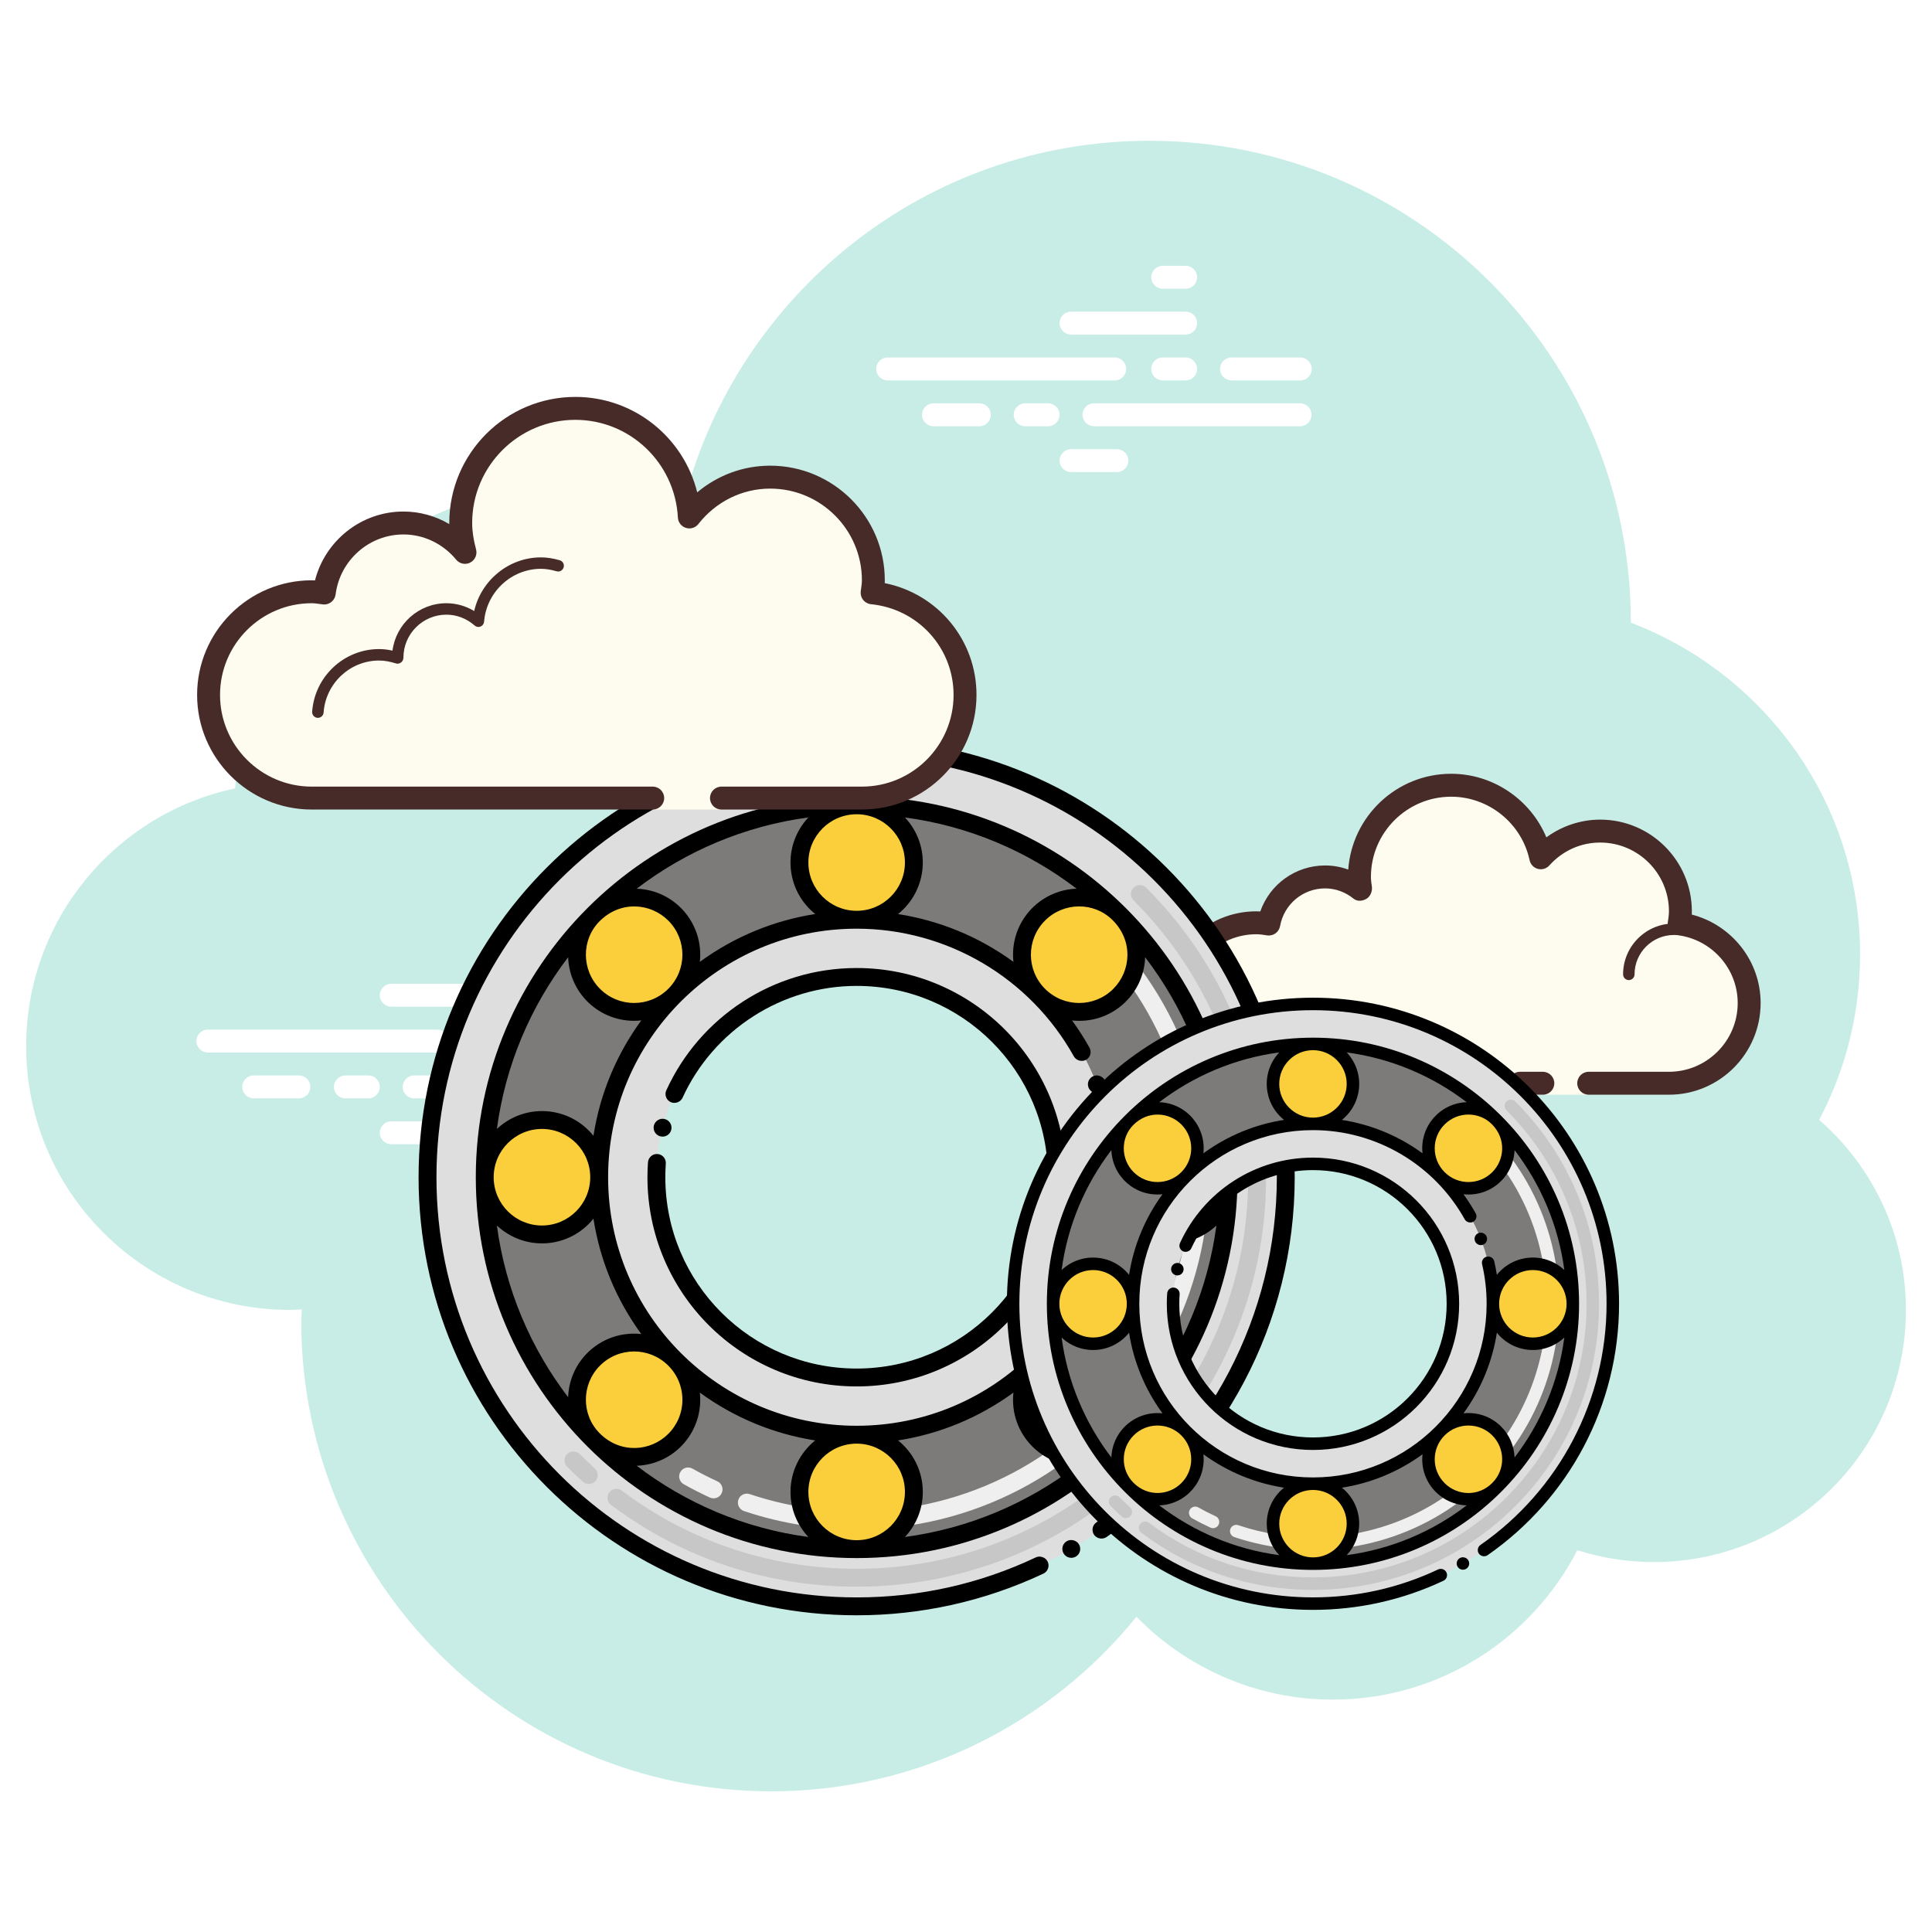 <?xml version="1.0" encoding="UTF-8" standalone="no"?>
<!-- icon666.com - MILLIONS OF FREE VECTOR ICONS -->

<svg
   viewBox="0 0 245 245"
   version="1.1"
   id="svg20"
   sodipodi:docname="ico_bearing.svg"
   xml:space="preserve"
   width="245"
   height="245"
   inkscape:version="1.3.2 (091e20e, 2023-11-25, custom)"
   xmlns:inkscape="http://www.inkscape.org/namespaces/inkscape"
   xmlns:sodipodi="http://sodipodi.sourceforge.net/DTD/sodipodi-0.dtd"
   xmlns="http://www.w3.org/2000/svg"
   xmlns:svg="http://www.w3.org/2000/svg"><defs
     id="defs20"><filter
       style="color-interpolation-filters:sRGB"
       inkscape:label="Drop Shadow"
       id="filter71"
       x="-0.058"
       y="-0.029"
       width="1.087"
       height="1.083"><feFlood
         result="flood"
         in="SourceGraphic"
         flood-opacity="1"
         flood-color="rgb(111,117,119)"
         id="feFlood70" /><feGaussianBlur
         result="blur"
         in="SourceGraphic"
         stdDeviation="3"
         id="feGaussianBlur70" /><feOffset
         result="offset"
         in="blur"
         dx="-7"
         dy="6"
         id="feOffset70" /><feComposite
         result="comp1"
         operator="in"
         in="flood"
         in2="offset"
         id="feComposite70" /><feComposite
         result="comp2"
         operator="over"
         in="SourceGraphic"
         in2="comp1"
         id="feComposite71" /></filter><filter
       style="color-interpolation-filters:sRGB"
       inkscape:label="Drop Shadow"
       id="filter73"
       x="-0.058"
       y="-0.029"
       width="1.087"
       height="1.083"><feFlood
         result="flood"
         in="SourceGraphic"
         flood-opacity="0.5"
         flood-color="rgb(111,117,119)"
         id="feFlood71" /><feGaussianBlur
         result="blur"
         in="SourceGraphic"
         stdDeviation="3"
         id="feGaussianBlur71" /><feOffset
         result="offset"
         in="blur"
         dx="-7"
         dy="6"
         id="feOffset71" /><feComposite
         result="comp1"
         operator="in"
         in="flood"
         in2="offset"
         id="feComposite72" /><feComposite
         result="comp2"
         operator="over"
         in="SourceGraphic"
         in2="comp1"
         id="feComposite73" /></filter></defs><sodipodi:namedview
     id="namedview20"
     pagecolor="#ffffff"
     bordercolor="#666666"
     borderopacity="1.0"
     inkscape:showpageshadow="2"
     inkscape:pageopacity="0.0"
     inkscape:pagecheckerboard="0"
     inkscape:deskcolor="#d1d1d1"
     inkscape:zoom="1.5177335"
     inkscape:cx="64.240527"
     inkscape:cy="174.27302"
     inkscape:window-width="1920"
     inkscape:window-height="1017"
     inkscape:window-x="-8"
     inkscape:window-y="-8"
     inkscape:window-maximized="1"
     inkscape:current-layer="g73" /><g
     id="g51"
     transform="matrix(2.907,0,0,2.907,4.458,23.353)"><g
       id="g73"
       transform="translate(-3.392,-1.892)"><g
         id="g1"
         transform="translate(-6,-14)">
	<path
   style="fill:#c7ede6"
   d="M 87.215,56.71 C 88.35,54.555 89,52.105 89,49.5 89,42.879 84.841,37.243 78.999,35.022 78.999,35.015 79,35.008 79,35 79,23.402 69.598,14 58,14 48.216,14 40.019,20.701 37.687,29.757 36.211,29.272 34.638,29 33,29 25.308,29 18.977,34.793 18.11,42.252 12.906,43.353 9,47.969 9,53.5 9,59.851 14.149,65 20.5,65 20.677,65 20.852,64.988 21.026,64.978 21.022,65.153 21,65.324 21,65.5 21,76.822 30.178,86 41.5,86 47.937,86 53.675,83.028 57.434,78.386 59.612,80.611 62.64,82 66,82 70.65,82 74.674,79.35 76.666,75.482 77.718,75.817 78.837,76 80,76 c 6.075,0 11,-4.925 11,-11 0,-3.311 -1.47,-6.273 -3.785,-8.29 z"
   id="path1-9" />
</g><g
         id="g11"
         transform="translate(-18.92,-13.547)">
	<g
   id="g2">
		<path
   style="fill:#ffffff"
   d="M 69.405,24 H 59.5 C 59.224,24 59,23.776 59,23.5 59,23.224 59.224,23 59.5,23 h 9.905 c 0.276,0 0.5,0.224 0.5,0.5 0,0.276 -0.223,0.5 -0.5,0.5 z"
   id="path2-4" />
	</g>
	<g
   id="g3">
		<path
   style="fill:#ffffff"
   d="m 72.5,24 h -1 C 71.224,24 71,23.776 71,23.5 71,23.224 71.224,23 71.5,23 h 1 c 0.276,0 0.5,0.224 0.5,0.5 0,0.276 -0.223,0.5 -0.5,0.5 z"
   id="path3-8" />
	</g>
	<g
   id="g4">
		<path
   style="fill:#ffffff"
   d="M 77.491,26 H 68.5 C 68.224,26 68,25.776 68,25.5 68,25.224 68.224,25 68.5,25 h 8.991 c 0.276,0 0.5,0.224 0.5,0.5 0,0.276 -0.224,0.5 -0.5,0.5 z"
   id="path4-3" />
	</g>
	<g
   id="g5">
		<path
   style="fill:#ffffff"
   d="m 66.5,26 h -1 C 65.224,26 65,25.776 65,25.5 65,25.224 65.224,25 65.5,25 h 1 c 0.276,0 0.5,0.224 0.5,0.5 0,0.276 -0.223,0.5 -0.5,0.5 z"
   id="path5-7" />
	</g>
	<g
   id="g6">
		<path
   style="fill:#ffffff"
   d="m 63.5,26 h -2 C 61.224,26 61,25.776 61,25.5 61,25.224 61.224,25 61.5,25 h 2 c 0.276,0 0.5,0.224 0.5,0.5 0,0.276 -0.223,0.5 -0.5,0.5 z"
   id="path6-3" />
	</g>
	<g
   id="g7">
		<path
   style="fill:#ffffff"
   d="m 69.5,28 h -2 C 67.224,28 67,27.776 67,27.5 67,27.224 67.224,27 67.5,27 h 2 c 0.276,0 0.5,0.224 0.5,0.5 0,0.276 -0.224,0.5 -0.5,0.5 z"
   id="path7-1" />
	</g>
	<g
   id="g8">
		<path
   style="fill:#ffffff"
   d="m 72.5,19 c -0.177,0 -0.823,0 -1,0 -0.276,0 -0.5,0.224 -0.5,0.5 0,0.276 0.224,0.5 0.5,0.5 0.177,0 0.823,0 1,0 C 72.776,20 73,19.776 73,19.5 73,19.224 72.776,19 72.5,19 Z"
   id="path8" />
	</g>
	<g
   id="g9">
		<path
   style="fill:#ffffff"
   d="m 72.5,21 c -0.177,0 -4.823,0 -5,0 -0.276,0 -0.5,0.224 -0.5,0.5 0,0.276 0.224,0.5 0.5,0.5 0.177,0 4.823,0 5,0 C 72.776,22 73,21.776 73,21.5 73,21.224 72.776,21 72.5,21 Z"
   id="path9" />
	</g>
	<g
   id="g10">
		<path
   style="fill:#ffffff"
   d="m 77.5,23 c -0.177,0 -2.823,0 -3,0 -0.276,0 -0.5,0.224 -0.5,0.5 0,0.276 0.224,0.5 0.5,0.5 0.177,0 2.823,0 3,0 C 77.776,24 78,23.776 78,23.5 78,23.224 77.776,23 77.5,23 Z"
   id="path10" />
	</g>
</g><g
         id="g29"
         transform="translate(-11.213,-5.387)">
	<g
   id="g24">
		<path
   style="fill:#fdfcef"
   d="m 82.375,46.5 c 0,0 1.567,0 3.5,0 1.933,0 3.5,-1.567 3.5,-3.5 0,-1.781 -1.335,-3.234 -3.055,-3.455 0.028,-0.179 0.055,-0.358 0.055,-0.545 0,-1.933 -1.567,-3.5 -3.5,-3.5 -1.032,0 -1.95,0.455 -2.59,1.165 -0.384,-1.808 -1.987,-3.165 -3.91,-3.165 -2.209,0 -4,1.791 -4,4 0,0.191 0.03,0.374 0.056,0.558 C 72.003,37.714 71.466,37.5 70.875,37.5 69.647,37.5 68.63,38.387 68.42,39.555 68.241,39.527 68.062,39.5 67.875,39.5 c -1.933,0 -3.5,1.567 -3.5,3.5 0,1.933 1.567,3.5 3.5,3.5 1.933,0 7.5,0 7.5,0 V 47 h 7 z"
   id="path23" />
	</g>
	<g
   id="g25">
		<path
   style="fill:#472b29"
   d="m 84.125,42 c -0.138,0 -0.25,-0.112 -0.25,-0.25 0,-1.223 0.995,-2.218 2.218,-2.218 0.034,0.009 0.737,-10e-4 1.244,0.136 0.133,0.036 0.212,0.173 0.176,0.306 -0.036,0.134 -0.173,0.213 -0.306,0.176 -0.444,-0.12 -1.1,-0.12 -1.113,-0.118 -0.948,0 -1.719,0.771 -1.719,1.718 0,0.138 -0.112,0.25 -0.25,0.25 z"
   id="path24" />
	</g>
	<g
   id="g26">
		<circle
   style="fill:#472b29"
   cx="77.375"
   cy="46.5"
   r="0.5"
   id="circle25" />
	</g>
	<g
   id="g27">
		<path
   style="fill:#472b29"
   d="m 85.875,47 h -3.5 c -0.276,0 -0.5,-0.224 -0.5,-0.5 0,-0.276 0.224,-0.5 0.5,-0.5 h 3.5 c 1.654,0 3,-1.346 3,-3 0,-1.496 -1.125,-2.768 -2.618,-2.959 -0.134,-0.018 -0.255,-0.088 -0.336,-0.196 -0.081,-0.108 -0.115,-0.244 -0.094,-0.377 0.024,-0.153 0.049,-0.308 0.049,-0.468 0,-1.654 -1.346,-3 -3,-3 -0.85,0 -1.638,0.355 -2.219,1 -0.125,0.139 -0.321,0.198 -0.5,0.148 -0.182,-0.049 -0.321,-0.195 -0.36,-0.379 C 79.455,35.165 78.016,34 76.375,34 c -1.93,0 -3.5,1.57 -3.5,3.5 0,0.143 0.021,0.28 0.041,0.418 0.029,0.203 -0.063,0.438 -0.242,0.54 -0.179,0.102 -0.396,0.118 -0.556,-0.01 C 71.753,38.155 71.324,38 70.875,38 c -0.966,0 -1.792,0.691 -1.963,1.644 -0.048,0.267 -0.296,0.446 -0.569,0.405 C 68.189,40.025 68.035,40 67.875,40 c -1.654,0 -3,1.346 -3,3 0,1.654 1.346,3 3,3 h 7.5 c 0.276,0 0.5,0.224 0.5,0.5 0,0.276 -0.224,0.5 -0.5,0.5 h -7.5 c -2.206,0 -4,-1.794 -4,-4 0,-2.206 1.794,-4 4,-4 0.059,0 0.116,0.002 0.174,0.006 C 68.463,37.82 69.586,37 70.875,37 c 0.349,0 0.689,0.061 1.011,0.18 0.165,-2.333 2.115,-4.18 4.489,-4.18 1.831,0 3.466,1.127 4.153,2.774 C 81.208,35.276 82.03,35 82.875,35 c 2.206,0 4,1.794 4,4 0,0.048 -0.001,0.095 -0.004,0.142 1.743,0.448 3.004,2.027 3.004,3.858 0,2.206 -1.794,4 -4,4 z"
   id="path26" />
	</g>
	<g
   id="g28">
		<path
   style="fill:#472b29"
   d="m 80.375,46 c -0.159,0 -0.841,0 -1,0 -0.276,0 -0.5,0.224 -0.5,0.5 0,0.276 0.224,0.5 0.5,0.5 0.159,0 0.841,0 1,0 0.276,0 0.5,-0.224 0.5,-0.5 0,-0.276 -0.224,-0.5 -0.5,-0.5 z"
   id="path27" />
	</g>
</g><g
         id="g19-0"
         transform="translate(4.426,-14.227)">
	<g
   id="g12">
		<path
   style="fill:#ffffff"
   d="M 16.5,54 H 6.5 C 6.224,54 6,53.776 6,53.5 6,53.224 6.224,53 6.5,53 h 10 c 0.276,0 0.5,0.224 0.5,0.5 0,0.276 -0.224,0.5 -0.5,0.5 z"
   id="path11" />
	</g>
	<g
   id="g13">
		<path
   style="fill:#ffffff"
   d="m 20.5,54 h -2 C 18.224,54 18,53.776 18,53.5 18,53.224 18.224,53 18.5,53 h 2 c 0.276,0 0.5,0.224 0.5,0.5 0,0.276 -0.224,0.5 -0.5,0.5 z"
   id="path12" />
	</g>
	<g
   id="g14-4">
		<path
   style="fill:#ffffff"
   d="m 25.5,56 h -10 C 15.224,56 15,55.776 15,55.5 15,55.224 15.224,55 15.5,55 h 10 c 0.276,0 0.5,0.224 0.5,0.5 0,0.276 -0.223,0.5 -0.5,0.5 z"
   id="path13" />
	</g>
	<g
   id="g15">
		<path
   style="fill:#ffffff"
   d="m 13.5,56 h -1 C 12.224,56 12,55.776 12,55.5 12,55.224 12.224,55 12.5,55 h 1 c 0.276,0 0.5,0.224 0.5,0.5 0,0.276 -0.224,0.5 -0.5,0.5 z"
   id="path14-8" />
	</g>
	<g
   id="g16">
		<path
   style="fill:#ffffff"
   d="M 10.47,56 H 8.5 C 8.224,56 8,55.776 8,55.5 8,55.224 8.224,55 8.5,55 h 1.97 c 0.276,0 0.5,0.224 0.5,0.5 0,0.276 -0.224,0.5 -0.5,0.5 z"
   id="path15-0" />
	</g>
	<g
   id="g17">
		<path
   style="fill:#ffffff"
   d="m 19.5,52 h -5 C 14.224,52 14,51.776 14,51.5 14,51.224 14.224,51 14.5,51 h 5 c 0.276,0 0.5,0.224 0.5,0.5 0,0.276 -0.223,0.5 -0.5,0.5 z"
   id="path16-0" />
	</g>
	<g
   id="g18">
		<path
   style="fill:#ffffff"
   d="m 16.5,58 h -2 C 14.224,58 14,57.776 14,57.5 14,57.224 14.224,57 14.5,57 h 2 c 0.276,0 0.5,0.224 0.5,0.5 0,0.276 -0.224,0.5 -0.5,0.5 z"
   id="path17-8" />
	</g>
</g><g
         id="g20"
         transform="matrix(0.156,0,0,0.156,20.352,24.295)"
         style="filter:url(#filter73)"><path
           d="m 128,8.086 c -66.27,0 -120,53.73 -120,120 0,66.27 53.73,120 120,120 66.27,0 120,-53.73 120,-120 0,-66.27 -53.73,-120 -120,-120 z m 0,176 c -30.93,0 -56,-25.07 -56,-56 0,-30.93 25.07,-56 56,-56 30.93,0 56,25.07 56,56 0,30.93 -25.07,56 -56,56 z"
           fill="#72c2e9"
           style="fill:#dedede"
           id="path1" /><path
           d="m 128.001,242.586 c -25.022,0 -48.771,-7.907 -68.68,-22.867 -1.104,-0.829 -1.326,-2.396 -0.497,-3.5 0.829,-1.104 2.396,-1.327 3.5,-0.497 19.036,14.303 41.746,21.864 65.676,21.864 60.522,0 109.499,-48.975 109.499,-109.5 0,-29.248 -11.39,-56.746 -32.071,-77.428 -0.977,-0.976 -0.977,-2.559 0,-3.535 0.977,-0.977 2.559,-0.977 3.535,0 21.627,21.626 33.537,50.379 33.537,80.963 0,63.284 -51.211,114.5 -114.499,114.5 z M 51.434,213.224 c -1.497,-1.348 -2.976,-2.752 -4.397,-4.174 -0.976,-0.977 -0.976,-2.56 0,-3.536 0.977,-0.977 2.559,-0.976 3.536,0 1.36,1.361 2.776,2.705 4.208,3.995 1.026,0.924 1.108,2.505 0.184,3.531 -0.924,1.025 -2.505,1.109 -3.531,0.184 z"
           fill="#c4e5ff"
           style="fill:#c7c7c7"
           id="path2" /><path
           d="m 128,24.086 c -57.44,0 -104,46.56 -104,104 0,57.44 46.56,104 104,104 57.44,0 104,-46.56 104,-104 0,-57.44 -46.56,-104 -104,-104 z m 0,176 c -39.76,0 -72,-32.24 -72,-72 0,-39.76 32.24,-72 72,-72 39.76,0 72,32.24 72,72 0,39.76 -32.24,72 -72,72 z"
           fill="#7d7b79"
           id="path3" /><path
           d="m 222.91,116.151 c -1.284,0 -2.343,-0.964 -2.484,-2.211 -2.271,-14.914 -8.188,-29.186 -17.117,-41.279 -0.819,-1.111 -0.584,-2.676 0.527,-3.496 1.109,-0.82 2.676,-0.584 3.496,0.526 9.425,12.768 15.666,27.837 18.05,43.581 0.228,1.521 -0.95,2.879 -2.472,2.879 z"
           fill="#efefef"
           id="path4" /><path
           d="m 139.969,223.359 c -0.206,-1.365 0.733,-2.639 2.099,-2.845 14.939,-2.253 29.241,-8.173 41.357,-17.119 1.111,-0.821 2.678,-0.584 3.497,0.526 0.819,1.111 0.584,2.676 -0.526,3.496 -12.771,9.428 -27.841,15.667 -43.582,18.041 -1.375,0.207 -2.641,-0.741 -2.845,-2.099 z"
           fill="#efefef"
           id="path5" /><path
           d="m 113.197,225.469 c -5.666,-0.854 -11.286,-2.211 -16.703,-4.034 -1.309,-0.44 -2.013,-1.858 -1.573,-3.167 0.441,-1.31 1.861,-2.012 3.167,-1.573 5.143,1.729 10.477,3.018 15.854,3.829 1.365,0.206 2.305,1.479 2.1,2.845 -0.206,1.368 -1.483,2.305 -2.845,2.1 z M 86.956,217.66 c -2.477,-1.134 -4.938,-2.387 -7.313,-3.726 -1.203,-0.678 -1.629,-2.202 -0.951,-3.405 0.678,-1.203 2.202,-1.628 3.405,-0.951 2.254,1.27 4.589,2.46 6.94,3.536 1.255,0.575 1.807,2.058 1.232,3.313 -0.577,1.262 -2.066,1.806 -3.313,1.233 z"
           fill="#efefef"
           id="path6" /><path
           d="m 203.836,187.008 c -1.111,-0.82 -1.347,-2.385 -0.527,-3.496 8.937,-12.105 14.857,-26.393 17.124,-41.321 0.164,-1.223 1.211,-2.169 2.478,-2.169 1.522,0 2.702,1.345 2.472,2.879 -2.384,15.744 -8.625,30.813 -18.05,43.581 -0.822,1.112 -2.39,1.344 -3.497,0.526 z"
           fill="#efefef"
           id="path7" /><g
           fill="#f0c020"
           id="g14"><circle
             cx="128"
             cy="40.086"
             r="16"
             fill="#f0c020"
             style="fill:#fbce3c"
             id="circle7" /><circle
             cx="128"
             cy="216.086"
             r="16"
             fill="#f0c020"
             style="fill:#fbce3c"
             id="circle8" /><circle
             cx="190.225"
             cy="65.861"
             r="16"
             fill="#f0c020"
             style="fill:#fbce3c"
             id="circle9" /><circle
             cx="65.775"
             cy="190.312"
             r="16"
             fill="#f0c020"
             style="fill:#fbce3c"
             id="circle10" /><circle
             cx="216"
             cy="128.086"
             r="16"
             fill="#f0c020"
             style="fill:#fbce3c"
             id="circle11" /><circle
             cx="40"
             cy="128.086"
             r="16"
             fill="#f0c020"
             style="fill:#fbce3c"
             id="circle12" /><circle
             cx="190.225"
             cy="190.312"
             r="16"
             fill="#f0c020"
             style="fill:#fbce3c"
             id="circle13" /><circle
             cx="65.775"
             cy="65.861"
             r="16"
             fill="#f0c020"
             style="fill:#fbce3c"
             id="circle14" /></g><g
           id="g19"><path
             d="m 128,5.586 c -67.634,0 -122.5,54.8 -122.5,122.5 0,67.657 54.829,122.5 122.5,122.5 17.866,0 35.65,-3.847 52.229,-11.66 1.25,-0.59 1.78,-2.08 1.19,-3.33 -0.57,-1.21 -2.11,-1.77 -3.32,-1.2 -15.72,7.43 -32.58,11.19 -50.1,11.19 -64.935,0 -117.5,-52.563 -117.5,-117.5 0,-64.94 52.563,-117.5 117.5,-117.5 64.936,0 117.5,52.564 117.5,117.5 0,38.44 -18.87,74.52 -50.47,96.52 -1.174,0.81 -1.384,2.388 -0.631,3.48 0.761,1.09 2.391,1.38 3.48,0.62 32.49,-22.599 52.62,-59.775 52.62,-100.62 C 250.5,60.461 195.7,5.586 128,5.586 Z"
             fill="#000000"
             id="path14" /><path
             d="m 186.77,229.856 c -1.2,0.69 -1.609,2.22 -0.91,3.42 0.693,1.211 2.257,1.577 3.41,0.91 1.2,-0.69 1.601,-2.23 0.91,-3.42 -0.66,-1.15 -2.26,-1.58 -3.41,-0.91 z"
             fill="#000000"
             id="path15" /><path
             d="m 128,69.586 c -23.337,0 -43.891,13.743 -53.22,34.19 -0.606,1.322 0.042,2.784 1.23,3.31 1.22,0.56 2.76,-0.02 3.31,-1.23 8.69,-19 27.8,-31.27 48.68,-31.27 29.556,0 53.5,23.929 53.5,53.5 0,29.555 -23.929,53.5 -53.5,53.5 -29.556,0 -53.5,-23.929 -53.5,-53.5 0,-1.29 0.05,-2.57 0.13,-3.82 0.1,-1.349 -0.897,-2.562 -2.31,-2.67 -1.39,-0.1 -2.58,0.96 -2.67,2.32 -0.1,1.38 -0.15,2.79 -0.15,4.17 0,32.313 26.177,58.5 58.5,58.5 32.248,0 58.5,-26.111 58.5,-58.5 0,-32.38 -26.247,-58.5 -58.5,-58.5 z"
             fill="#000000"
             id="path16" /><path
             d="m 73.11,116.656 c 1.385,0.348 2.711,-0.497 3.04,-1.81 0.34,-1.33 -0.47,-2.69 -1.81,-3.03 -1.31,-0.34 -2.7,0.49 -3.04,1.8 -0.34,1.34 0.47,2.7 1.81,3.04 z"
             fill="#000000"
             id="path17" /><path
             d="m 197.5,101.196 c -0.49,-1.23 -1.98,-1.9 -3.23,-1.42 -1.351,0.545 -1.913,1.992 -1.43,3.24 0.49,1.259 1.94,1.92 3.229,1.43 1.266,-0.481 1.941,-1.901 1.431,-3.24 z"
             fill="#000000"
             id="path18" /><path
             d="m 234.5,128.086 c 0,-58.652 -47.732,-106.5 -106.5,-106.5 -58.65,0 -106.5,47.722 -106.5,106.5 0,58.807 47.75,106.5 106.5,106.5 58.813,0 106.5,-47.755 106.5,-106.5 z m -25.818,61.508 c -0.173,-4.495 -1.951,-8.94 -5.375,-12.364 -3.887,-3.887 -9.302,-5.922 -15.076,-5.306 7.089,-9.721 11.575,-20.756 13.368,-32.252 6.776,8.406 19.13,9.267 27,1.922 -2.389,17.884 -9.452,34.306 -19.917,48 z M 216,141.586 c -7.444,0 -13.5,-6.056 -13.5,-13.5 0,-7.444 6.056,-13.5 13.5,-13.5 7.444,0 13.5,6.056 13.5,13.5 0,7.444 -6.056,13.5 -13.5,13.5 z m 12.599,-27.008 c -7.863,-7.338 -20.221,-6.493 -27.005,1.929 -0.284,-1.821 -0.628,-3.631 -1.044,-5.42 -0.31,-1.32 -1.67,-2.18 -3,-1.86 -1.357,0.314 -2.18,1.654 -1.87,3 1.21,5.17 1.82,10.5 1.82,15.86 0,38.41 -31.093,69.5 -69.5,69.5 -38.331,0 -69.5,-31.015 -69.5,-69.5 0,-38.453 31.18,-69.5 69.5,-69.5 25.18,0 48.46,13.68 60.74,35.71 0.649,1.16 2.239,1.61 3.409,0.96 1.2,-0.67 1.631,-2.19 0.96,-3.4 -1.47,-2.64 -3.105,-5.177 -4.877,-7.608 10.791,1.149 20.039,-7.018 20.449,-17.67 10.466,13.693 17.529,30.116 19.918,47.999 z M 199.566,56.187 c 5.878,5.851 5.129,14.295 0.206,19.22 -5.276,5.276 -13.815,5.277 -19.092,0 -5.276,-5.276 -5.276,-13.814 0,-19.092 5.223,-5.224 13.699,-5.291 18.886,-0.128 z m -10.069,-8.791 c -10.644,0.411 -18.81,9.678 -17.659,20.462 -9.861,-7.187 -20.896,-11.579 -32.266,-13.361 8.346,-6.716 9.344,-19.072 1.936,-27.01 17.879,2.389 34.298,9.449 47.989,19.909 z M 128,26.586 c 7.444,0 13.5,6.056 13.5,13.5 0,7.444 -6.056,13.5 -13.5,13.5 -7.444,0 -13.5,-6.056 -13.5,-13.5 0,-7.444 6.056,-13.5 13.5,-13.5 z m -13.509,0.901 c -7.337,7.862 -6.493,20.216 1.922,27 -11.5,1.794 -22.541,6.282 -32.265,13.377 C 85.297,57.234 77.302,47.82 66.492,47.403 80.186,36.939 96.609,29.876 114.491,27.487 Z M 56.08,56.541 c 5.902,-5.932 14.336,-5.131 19.241,-0.227 5.266,5.267 5.282,13.794 0.013,19.078 -0.005,0.005 -0.009,0.009 -0.014,0.013 -0.005,0.004 -0.009,0.009 -0.013,0.014 -5.275,5.26 -13.801,5.263 -19.078,-0.013 -5.254,-5.252 -5.218,-13.77 -0.149,-18.865 z m -8.762,10.038 c 0.413,10.71 9.726,18.816 20.46,17.656 -6.845,9.379 -11.511,20.292 -13.377,32.264 -6.777,-8.405 -19.13,-9.266 -26.999,-1.922 C 29.79,96.695 36.853,80.273 47.318,66.579 Z M 40,114.586 c 7.444,0 13.5,6.056 13.5,13.5 0,7.444 -6.056,13.5 -13.5,13.5 -7.444,0 -13.5,-6.056 -13.5,-13.5 0,-7.444 6.056,-13.5 13.5,-13.5 z m -12.599,27.009 c 7.862,7.337 20.216,6.492 26.999,-1.922 1.787,11.472 6.234,22.478 13.377,32.264 -10.631,-1.148 -20.044,6.847 -20.46,17.656 C 36.853,175.9 29.79,159.478 27.401,141.595 Z m 28.742,58.099 c -5.217,-5.235 -5.105,-13.738 0.086,-18.928 5.27,-5.269 13.799,-5.281 19.082,-0.01 0.003,0.003 0.006,0.007 0.01,0.01 0.003,0.003 0.007,0.007 0.01,0.01 2.543,2.549 3.945,5.935 3.945,9.535 0,3.606 -1.404,6.996 -3.954,9.546 -4.944,4.944 -13.397,5.639 -19.179,-0.163 z m 10.35,9.075 c 10.815,-0.416 18.804,-9.836 17.656,-20.461 9.684,7.066 20.718,11.576 32.265,13.377 -4.21,3.394 -6.914,8.585 -6.914,14.401 0,4.869 1.905,9.292 4.991,12.599 -17.882,-2.389 -34.305,-9.452 -47.998,-19.916 z M 128,229.586 c -7.444,0 -13.5,-6.056 -13.5,-13.5 0,-7.444 6.056,-13.5 13.5,-13.5 7.444,0 13.5,6.056 13.5,13.5 0,7.444 -6.056,13.5 -13.5,13.5 z m 13.509,-0.901 c 3.086,-3.307 4.991,-7.729 4.991,-12.599 0,-5.816 -2.704,-11.007 -6.914,-14.401 11.641,-1.816 22.649,-6.365 32.252,-13.368 -0.613,5.751 1.403,11.174 5.306,15.076 3.321,3.322 7.686,5.203 12.353,5.383 -13.691,10.461 -30.11,17.521 -47.988,19.909 z m 39.171,-28.827 c -5.274,-5.275 -5.277,-13.81 -0.003,-19.089 l 0.003,-0.003 c 0.001,-0.001 0.002,-0.002 0.003,-0.004 5.275,-5.272 13.812,-5.273 19.088,0.003 5.061,5.062 5.47,13.541 -0.018,19.032 -5.637,5.642 -14.069,5.065 -19.073,0.061 z"
             fill="#000000"
             id="path19" /></g></g><g
         id="g23"
         transform="translate(1.707,-10.827)">
	<g
   id="g20-3">
		<path
   style="fill:#fdfcef"
   d="m 31.625,39.5 c 0,0 3.64,0 6.125,0 2.485,0 4.5,-2.015 4.5,-4.5 0,-2.333 -1.782,-4.229 -4.055,-4.455 0.022,-0.181 0.055,-0.358 0.055,-0.545 0,-2.485 -2.015,-4.5 -4.5,-4.5 -1.438,0 -2.703,0.686 -3.527,1.736 C 30.083,24.6 27.921,22.5 25.25,22.5 c -2.761,0 -5,2.239 -5,5 0,0.446 0.077,0.87 0.187,1.282 -0.642,-0.777 -1.6,-1.282 -2.687,-1.282 -1.781,0 -3.234,1.335 -3.455,3.055 C 14.114,30.533 13.937,30.5 13.75,30.5 c -2.485,0 -4.5,2.015 -4.5,4.5 0,2.485 2.015,4.5 4.5,4.5 2.485,0 9.5,0 9.5,0 h 5.375 V 40 h 3 z"
   id="path19-9" />
	</g>
	<g
   id="g21">
		<path
   style="fill:#472b29"
   d="m 25.25,22 c -3.033,0 -5.5,2.467 -5.5,5.5 0,0.016 0,0.031 0,0.047 C 19.148,27.193 18.46,27 17.75,27 15.919,27 14.339,28.261 13.892,30.005 13.845,30.002 13.798,30 13.75,30 c -2.757,0 -5,2.243 -5,5 0,2.757 2.243,5 5,5 h 14.875 c 0.276,0 0.5,-0.224 0.5,-0.5 0,-0.276 -0.224,-0.5 -0.5,-0.5 H 13.75 c -2.206,0 -4,-1.794 -4,-4 0,-2.206 1.794,-4 4,-4 0.117,0 0.23,0.017 0.343,0.032 l 0.141,0.019 c 0.021,0.003 0.041,0.004 0.062,0.004 0.246,0 0.462,-0.185 0.495,-0.437 C 14.982,29.125 16.254,28 17.75,28 c 0.885,0 1.723,0.401 2.301,1.1 0.098,0.118 0.241,0.182 0.386,0.182 0.078,0 0.156,-0.018 0.228,-0.056 0.209,-0.107 0.314,-0.346 0.254,-0.573 -0.116,-0.436 -0.17,-0.802 -0.17,-1.153 0,-2.481 2.019,-4.5 4.5,-4.5 2.381,0 4.347,1.872 4.474,4.263 0.011,0.208 0.15,0.387 0.349,0.45 0.05,0.016 0.101,0.024 0.152,0.024 0.15,0 0.296,-0.069 0.392,-0.192 C 31.388,26.563 32.529,26 33.75,26 c 2.206,0 4,1.794 4,4 0,0.117 -0.017,0.23 -0.032,0.343 l -0.019,0.141 c -0.016,0.134 0.022,0.268 0.106,0.373 0.084,0.105 0.207,0.172 0.34,0.185 2.055,0.205 3.604,1.906 3.604,3.958 0,2.206 -1.794,4 -4,4 h -6.125 c -0.276,0 -0.5,0.224 -0.5,0.5 0,0.276 0.224,0.5 0.5,0.5 h 6.125 c 2.757,0 5,-2.243 5,-5 0,-2.397 -1.689,-4.413 -4.003,-4.877 0.002,-0.041 0.003,-0.082 0.003,-0.123 0,-2.757 -2.243,-5 -5,-5 -1.176,0 -2.293,0.416 -3.183,1.164 C 29.969,23.76 27.805,22 25.25,22 Z"
   id="path20" />
	</g>
	<g
   id="g22">
		<path
   style="fill:#472b29"
   d="m 23.75,29 c -1.403,0 -2.609,0.999 -2.913,2.341 C 20.47,31.119 20.051,31 19.625,31 18.423,31 17.427,31.897 17.272,33.068 17.069,33.022 16.876,33 16.687,33 c -1.529,0 -2.811,1.2 -2.918,2.732 -0.009,0.138 0.095,0.258 0.232,0.268 0.006,0 0.012,0 0.018,0 0.13,0 0.24,-0.101 0.249,-0.232 0.089,-1.271 1.151,-2.268 2.419,-2.268 0.229,0 0.47,0.042 0.738,0.127 0.022,0.007 0.045,0.01 0.067,0.01 0.055,0 0.11,-0.02 0.156,-0.054 0.064,-0.047 0.102,-0.129 0.102,-0.209 0,-1.034 0.841,-1.875 1.875,-1.875 0.447,0 0.885,0.168 1.231,0.473 0.047,0.041 0.106,0.063 0.165,0.063 0.032,0 0.063,-0.006 0.093,-0.019 0.088,-0.035 0.148,-0.117 0.155,-0.212 0.102,-1.292 1.191,-2.305 2.479,-2.305 0.208,0 0.425,0.034 0.682,0.107 0.023,0.007 0.047,0.01 0.07,0.01 0.109,0 0.207,-0.073 0.239,-0.182 C 24.777,29.301 24.7,29.163 24.567,29.125 24.267,29.04 24.006,29 23.75,29 Z"
   id="path21" />
	</g>
</g><g
         id="g20-8"
         transform="matrix(0.109,0,0,0.109,45.945,36.118)"
         style="filter:url(#filter71)"><path
           d="m 128,8.086 c -66.27,0 -120,53.73 -120,120 0,66.27 53.73,120 120,120 66.27,0 120,-53.73 120,-120 0,-66.27 -53.73,-120 -120,-120 z m 0,176 c -30.93,0 -56,-25.07 -56,-56 0,-30.93 25.07,-56 56,-56 30.93,0 56,25.07 56,56 0,30.93 -25.07,56 -56,56 z"
           fill="#72c2e9"
           style="fill:#dedede"
           id="path1-6" /><path
           d="m 128.001,242.586 c -25.022,0 -48.771,-7.907 -68.68,-22.867 -1.104,-0.829 -1.326,-2.396 -0.497,-3.5 0.829,-1.104 2.396,-1.327 3.5,-0.497 19.036,14.303 41.746,21.864 65.676,21.864 60.522,0 109.499,-48.975 109.499,-109.5 0,-29.248 -11.39,-56.746 -32.071,-77.428 -0.977,-0.976 -0.977,-2.559 0,-3.535 0.977,-0.977 2.559,-0.977 3.535,0 21.627,21.626 33.537,50.379 33.537,80.963 0,63.284 -51.211,114.5 -114.499,114.5 z M 51.434,213.224 c -1.497,-1.348 -2.976,-2.752 -4.397,-4.174 -0.976,-0.977 -0.976,-2.56 0,-3.536 0.977,-0.977 2.559,-0.976 3.536,0 1.36,1.361 2.776,2.705 4.208,3.995 1.026,0.924 1.108,2.505 0.184,3.531 -0.924,1.025 -2.505,1.109 -3.531,0.184 z"
           fill="#c4e5ff"
           style="fill:#c7c7c7"
           id="path2-48" /><path
           d="m 128,24.086 c -57.44,0 -104,46.56 -104,104 0,57.44 46.56,104 104,104 57.44,0 104,-46.56 104,-104 0,-57.44 -46.56,-104 -104,-104 z m 0,176 c -39.76,0 -72,-32.24 -72,-72 0,-39.76 32.24,-72 72,-72 39.76,0 72,32.24 72,72 0,39.76 -32.24,72 -72,72 z"
           fill="#7d7b79"
           id="path3-0" /><path
           d="m 222.91,116.151 c -1.284,0 -2.343,-0.964 -2.484,-2.211 -2.271,-14.914 -8.188,-29.186 -17.117,-41.279 -0.819,-1.111 -0.584,-2.676 0.527,-3.496 1.109,-0.82 2.676,-0.584 3.496,0.526 9.425,12.768 15.666,27.837 18.05,43.581 0.228,1.521 -0.95,2.879 -2.472,2.879 z"
           fill="#efefef"
           id="path4-37" /><path
           d="m 139.969,223.359 c -0.206,-1.365 0.733,-2.639 2.099,-2.845 14.939,-2.253 29.241,-8.173 41.357,-17.119 1.111,-0.821 2.678,-0.584 3.497,0.526 0.819,1.111 0.584,2.676 -0.526,3.496 -12.771,9.428 -27.841,15.667 -43.582,18.041 -1.375,0.207 -2.641,-0.741 -2.845,-2.099 z"
           fill="#efefef"
           id="path5-8" /><path
           d="m 113.197,225.469 c -5.666,-0.854 -11.286,-2.211 -16.703,-4.034 -1.309,-0.44 -2.013,-1.858 -1.573,-3.167 0.441,-1.31 1.861,-2.012 3.167,-1.573 5.143,1.729 10.477,3.018 15.854,3.829 1.365,0.206 2.305,1.479 2.1,2.845 -0.206,1.368 -1.483,2.305 -2.845,2.1 z M 86.956,217.66 c -2.477,-1.134 -4.938,-2.387 -7.313,-3.726 -1.203,-0.678 -1.629,-2.202 -0.951,-3.405 0.678,-1.203 2.202,-1.628 3.405,-0.951 2.254,1.27 4.589,2.46 6.94,3.536 1.255,0.575 1.807,2.058 1.232,3.313 -0.577,1.262 -2.066,1.806 -3.313,1.233 z"
           fill="#efefef"
           id="path6-7" /><path
           d="m 203.836,187.008 c -1.111,-0.82 -1.347,-2.385 -0.527,-3.496 8.937,-12.105 14.857,-26.393 17.124,-41.321 0.164,-1.223 1.211,-2.169 2.478,-2.169 1.522,0 2.702,1.345 2.472,2.879 -2.384,15.744 -8.625,30.813 -18.05,43.581 -0.822,1.112 -2.39,1.344 -3.497,0.526 z"
           fill="#efefef"
           id="path7-8" /><g
           fill="#f0c020"
           id="g14-0"><circle
             cx="128"
             cy="40.086"
             r="16"
             fill="#f0c020"
             style="fill:#fbce3c"
             id="circle7-9" /><circle
             cx="128"
             cy="216.086"
             r="16"
             fill="#f0c020"
             style="fill:#fbce3c"
             id="circle8-1" /><circle
             cx="190.225"
             cy="65.861"
             r="16"
             fill="#f0c020"
             style="fill:#fbce3c"
             id="circle9-3" /><circle
             cx="65.775"
             cy="190.312"
             r="16"
             fill="#f0c020"
             style="fill:#fbce3c"
             id="circle10-0" /><circle
             cx="216"
             cy="128.086"
             r="16"
             fill="#f0c020"
             style="fill:#fbce3c"
             id="circle11-2" /><circle
             cx="40"
             cy="128.086"
             r="16"
             fill="#f0c020"
             style="fill:#fbce3c"
             id="circle12-9" /><circle
             cx="190.225"
             cy="190.312"
             r="16"
             fill="#f0c020"
             style="fill:#fbce3c"
             id="circle13-6" /><circle
             cx="65.775"
             cy="65.861"
             r="16"
             fill="#f0c020"
             style="fill:#fbce3c"
             id="circle14-5" /></g><g
           id="g19-7"><path
             d="m 128,5.586 c -67.634,0 -122.5,54.8 -122.5,122.5 0,67.657 54.829,122.5 122.5,122.5 17.866,0 35.65,-3.847 52.229,-11.66 1.25,-0.59 1.78,-2.08 1.19,-3.33 -0.57,-1.21 -2.11,-1.77 -3.32,-1.2 -15.72,7.43 -32.58,11.19 -50.1,11.19 -64.935,0 -117.5,-52.563 -117.5,-117.5 0,-64.94 52.563,-117.5 117.5,-117.5 64.936,0 117.5,52.564 117.5,117.5 0,38.44 -18.87,74.52 -50.47,96.52 -1.174,0.81 -1.384,2.388 -0.631,3.48 0.761,1.09 2.391,1.38 3.48,0.62 32.49,-22.599 52.62,-59.775 52.62,-100.62 C 250.5,60.461 195.7,5.586 128,5.586 Z"
             fill="#000000"
             id="path14-5" /><path
             d="m 186.77,229.856 c -1.2,0.69 -1.609,2.22 -0.91,3.42 0.693,1.211 2.257,1.577 3.41,0.91 1.2,-0.69 1.601,-2.23 0.91,-3.42 -0.66,-1.15 -2.26,-1.58 -3.41,-0.91 z"
             fill="#000000"
             id="path15-9" /><path
             d="m 128,69.586 c -23.337,0 -43.891,13.743 -53.22,34.19 -0.606,1.322 0.042,2.784 1.23,3.31 1.22,0.56 2.76,-0.02 3.31,-1.23 8.69,-19 27.8,-31.27 48.68,-31.27 29.556,0 53.5,23.929 53.5,53.5 0,29.555 -23.929,53.5 -53.5,53.5 -29.556,0 -53.5,-23.929 -53.5,-53.5 0,-1.29 0.05,-2.57 0.13,-3.82 0.1,-1.349 -0.897,-2.562 -2.31,-2.67 -1.39,-0.1 -2.58,0.96 -2.67,2.32 -0.1,1.38 -0.15,2.79 -0.15,4.17 0,32.313 26.177,58.5 58.5,58.5 32.248,0 58.5,-26.111 58.5,-58.5 0,-32.38 -26.247,-58.5 -58.5,-58.5 z"
             fill="#000000"
             id="path16-5" /><path
             d="m 73.11,116.656 c 1.385,0.348 2.711,-0.497 3.04,-1.81 0.34,-1.33 -0.47,-2.69 -1.81,-3.03 -1.31,-0.34 -2.7,0.49 -3.04,1.8 -0.34,1.34 0.47,2.7 1.81,3.04 z"
             fill="#000000"
             id="path17-81" /><path
             d="m 197.5,101.196 c -0.49,-1.23 -1.98,-1.9 -3.23,-1.42 -1.351,0.545 -1.913,1.992 -1.43,3.24 0.49,1.259 1.94,1.92 3.229,1.43 1.266,-0.481 1.941,-1.901 1.431,-3.24 z"
             fill="#000000"
             id="path18-2" /><path
             d="m 234.5,128.086 c 0,-58.652 -47.732,-106.5 -106.5,-106.5 -58.65,0 -106.5,47.722 -106.5,106.5 0,58.807 47.75,106.5 106.5,106.5 58.813,0 106.5,-47.755 106.5,-106.5 z m -25.818,61.508 c -0.173,-4.495 -1.951,-8.94 -5.375,-12.364 -3.887,-3.887 -9.302,-5.922 -15.076,-5.306 7.089,-9.721 11.575,-20.756 13.368,-32.252 6.776,8.406 19.13,9.267 27,1.922 -2.389,17.884 -9.452,34.306 -19.917,48 z M 216,141.586 c -7.444,0 -13.5,-6.056 -13.5,-13.5 0,-7.444 6.056,-13.5 13.5,-13.5 7.444,0 13.5,6.056 13.5,13.5 0,7.444 -6.056,13.5 -13.5,13.5 z m 12.599,-27.008 c -7.863,-7.338 -20.221,-6.493 -27.005,1.929 -0.284,-1.821 -0.628,-3.631 -1.044,-5.42 -0.31,-1.32 -1.67,-2.18 -3,-1.86 -1.357,0.314 -2.18,1.654 -1.87,3 1.21,5.17 1.82,10.5 1.82,15.86 0,38.41 -31.093,69.5 -69.5,69.5 -38.331,0 -69.5,-31.015 -69.5,-69.5 0,-38.453 31.18,-69.5 69.5,-69.5 25.18,0 48.46,13.68 60.74,35.71 0.649,1.16 2.239,1.61 3.409,0.96 1.2,-0.67 1.631,-2.19 0.96,-3.4 -1.47,-2.64 -3.105,-5.177 -4.877,-7.608 10.791,1.149 20.039,-7.018 20.449,-17.67 10.466,13.693 17.529,30.116 19.918,47.999 z M 199.566,56.187 c 5.878,5.851 5.129,14.295 0.206,19.22 -5.276,5.276 -13.815,5.277 -19.092,0 -5.276,-5.276 -5.276,-13.814 0,-19.092 5.223,-5.224 13.699,-5.291 18.886,-0.128 z m -10.069,-8.791 c -10.644,0.411 -18.81,9.678 -17.659,20.462 -9.861,-7.187 -20.896,-11.579 -32.266,-13.361 8.346,-6.716 9.344,-19.072 1.936,-27.01 17.879,2.389 34.298,9.449 47.989,19.909 z M 128,26.586 c 7.444,0 13.5,6.056 13.5,13.5 0,7.444 -6.056,13.5 -13.5,13.5 -7.444,0 -13.5,-6.056 -13.5,-13.5 0,-7.444 6.056,-13.5 13.5,-13.5 z m -13.509,0.901 c -7.337,7.862 -6.493,20.216 1.922,27 -11.5,1.794 -22.541,6.282 -32.265,13.377 C 85.297,57.234 77.302,47.82 66.492,47.403 80.186,36.939 96.609,29.876 114.491,27.487 Z M 56.08,56.541 c 5.902,-5.932 14.336,-5.131 19.241,-0.227 5.266,5.267 5.282,13.794 0.013,19.078 -0.005,0.005 -0.009,0.009 -0.014,0.013 -0.005,0.004 -0.009,0.009 -0.013,0.014 -5.275,5.26 -13.801,5.263 -19.078,-0.013 -5.254,-5.252 -5.218,-13.77 -0.149,-18.865 z m -8.762,10.038 c 0.413,10.71 9.726,18.816 20.46,17.656 -6.845,9.379 -11.511,20.292 -13.377,32.264 -6.777,-8.405 -19.13,-9.266 -26.999,-1.922 C 29.79,96.695 36.853,80.273 47.318,66.579 Z M 40,114.586 c 7.444,0 13.5,6.056 13.5,13.5 0,7.444 -6.056,13.5 -13.5,13.5 -7.444,0 -13.5,-6.056 -13.5,-13.5 0,-7.444 6.056,-13.5 13.5,-13.5 z m -12.599,27.009 c 7.862,7.337 20.216,6.492 26.999,-1.922 1.787,11.472 6.234,22.478 13.377,32.264 -10.631,-1.148 -20.044,6.847 -20.46,17.656 C 36.853,175.9 29.79,159.478 27.401,141.595 Z m 28.742,58.099 c -5.217,-5.235 -5.105,-13.738 0.086,-18.928 5.27,-5.269 13.799,-5.281 19.082,-0.01 0.003,0.003 0.006,0.007 0.01,0.01 0.003,0.003 0.007,0.007 0.01,0.01 2.543,2.549 3.945,5.935 3.945,9.535 0,3.606 -1.404,6.996 -3.954,9.546 -4.944,4.944 -13.397,5.639 -19.179,-0.163 z m 10.35,9.075 c 10.815,-0.416 18.804,-9.836 17.656,-20.461 9.684,7.066 20.718,11.576 32.265,13.377 -4.21,3.394 -6.914,8.585 -6.914,14.401 0,4.869 1.905,9.292 4.991,12.599 -17.882,-2.389 -34.305,-9.452 -47.998,-19.916 z M 128,229.586 c -7.444,0 -13.5,-6.056 -13.5,-13.5 0,-7.444 6.056,-13.5 13.5,-13.5 7.444,0 13.5,6.056 13.5,13.5 0,7.444 -6.056,13.5 -13.5,13.5 z m 13.509,-0.901 c 3.086,-3.307 4.991,-7.729 4.991,-12.599 0,-5.816 -2.704,-11.007 -6.914,-14.401 11.641,-1.816 22.649,-6.365 32.252,-13.368 -0.613,5.751 1.403,11.174 5.306,15.076 3.321,3.322 7.686,5.203 12.353,5.383 -13.691,10.461 -30.11,17.521 -47.988,19.909 z m 39.171,-28.827 c -5.274,-5.275 -5.277,-13.81 -0.003,-19.089 l 0.003,-0.003 c 0.001,-0.001 0.002,-0.002 0.003,-0.004 5.275,-5.272 13.812,-5.273 19.088,0.003 5.061,5.062 5.47,13.541 -0.018,19.032 -5.637,5.642 -14.069,5.065 -19.073,0.061 z"
             fill="#000000"
             id="path19-5" /></g></g></g></g></svg>
